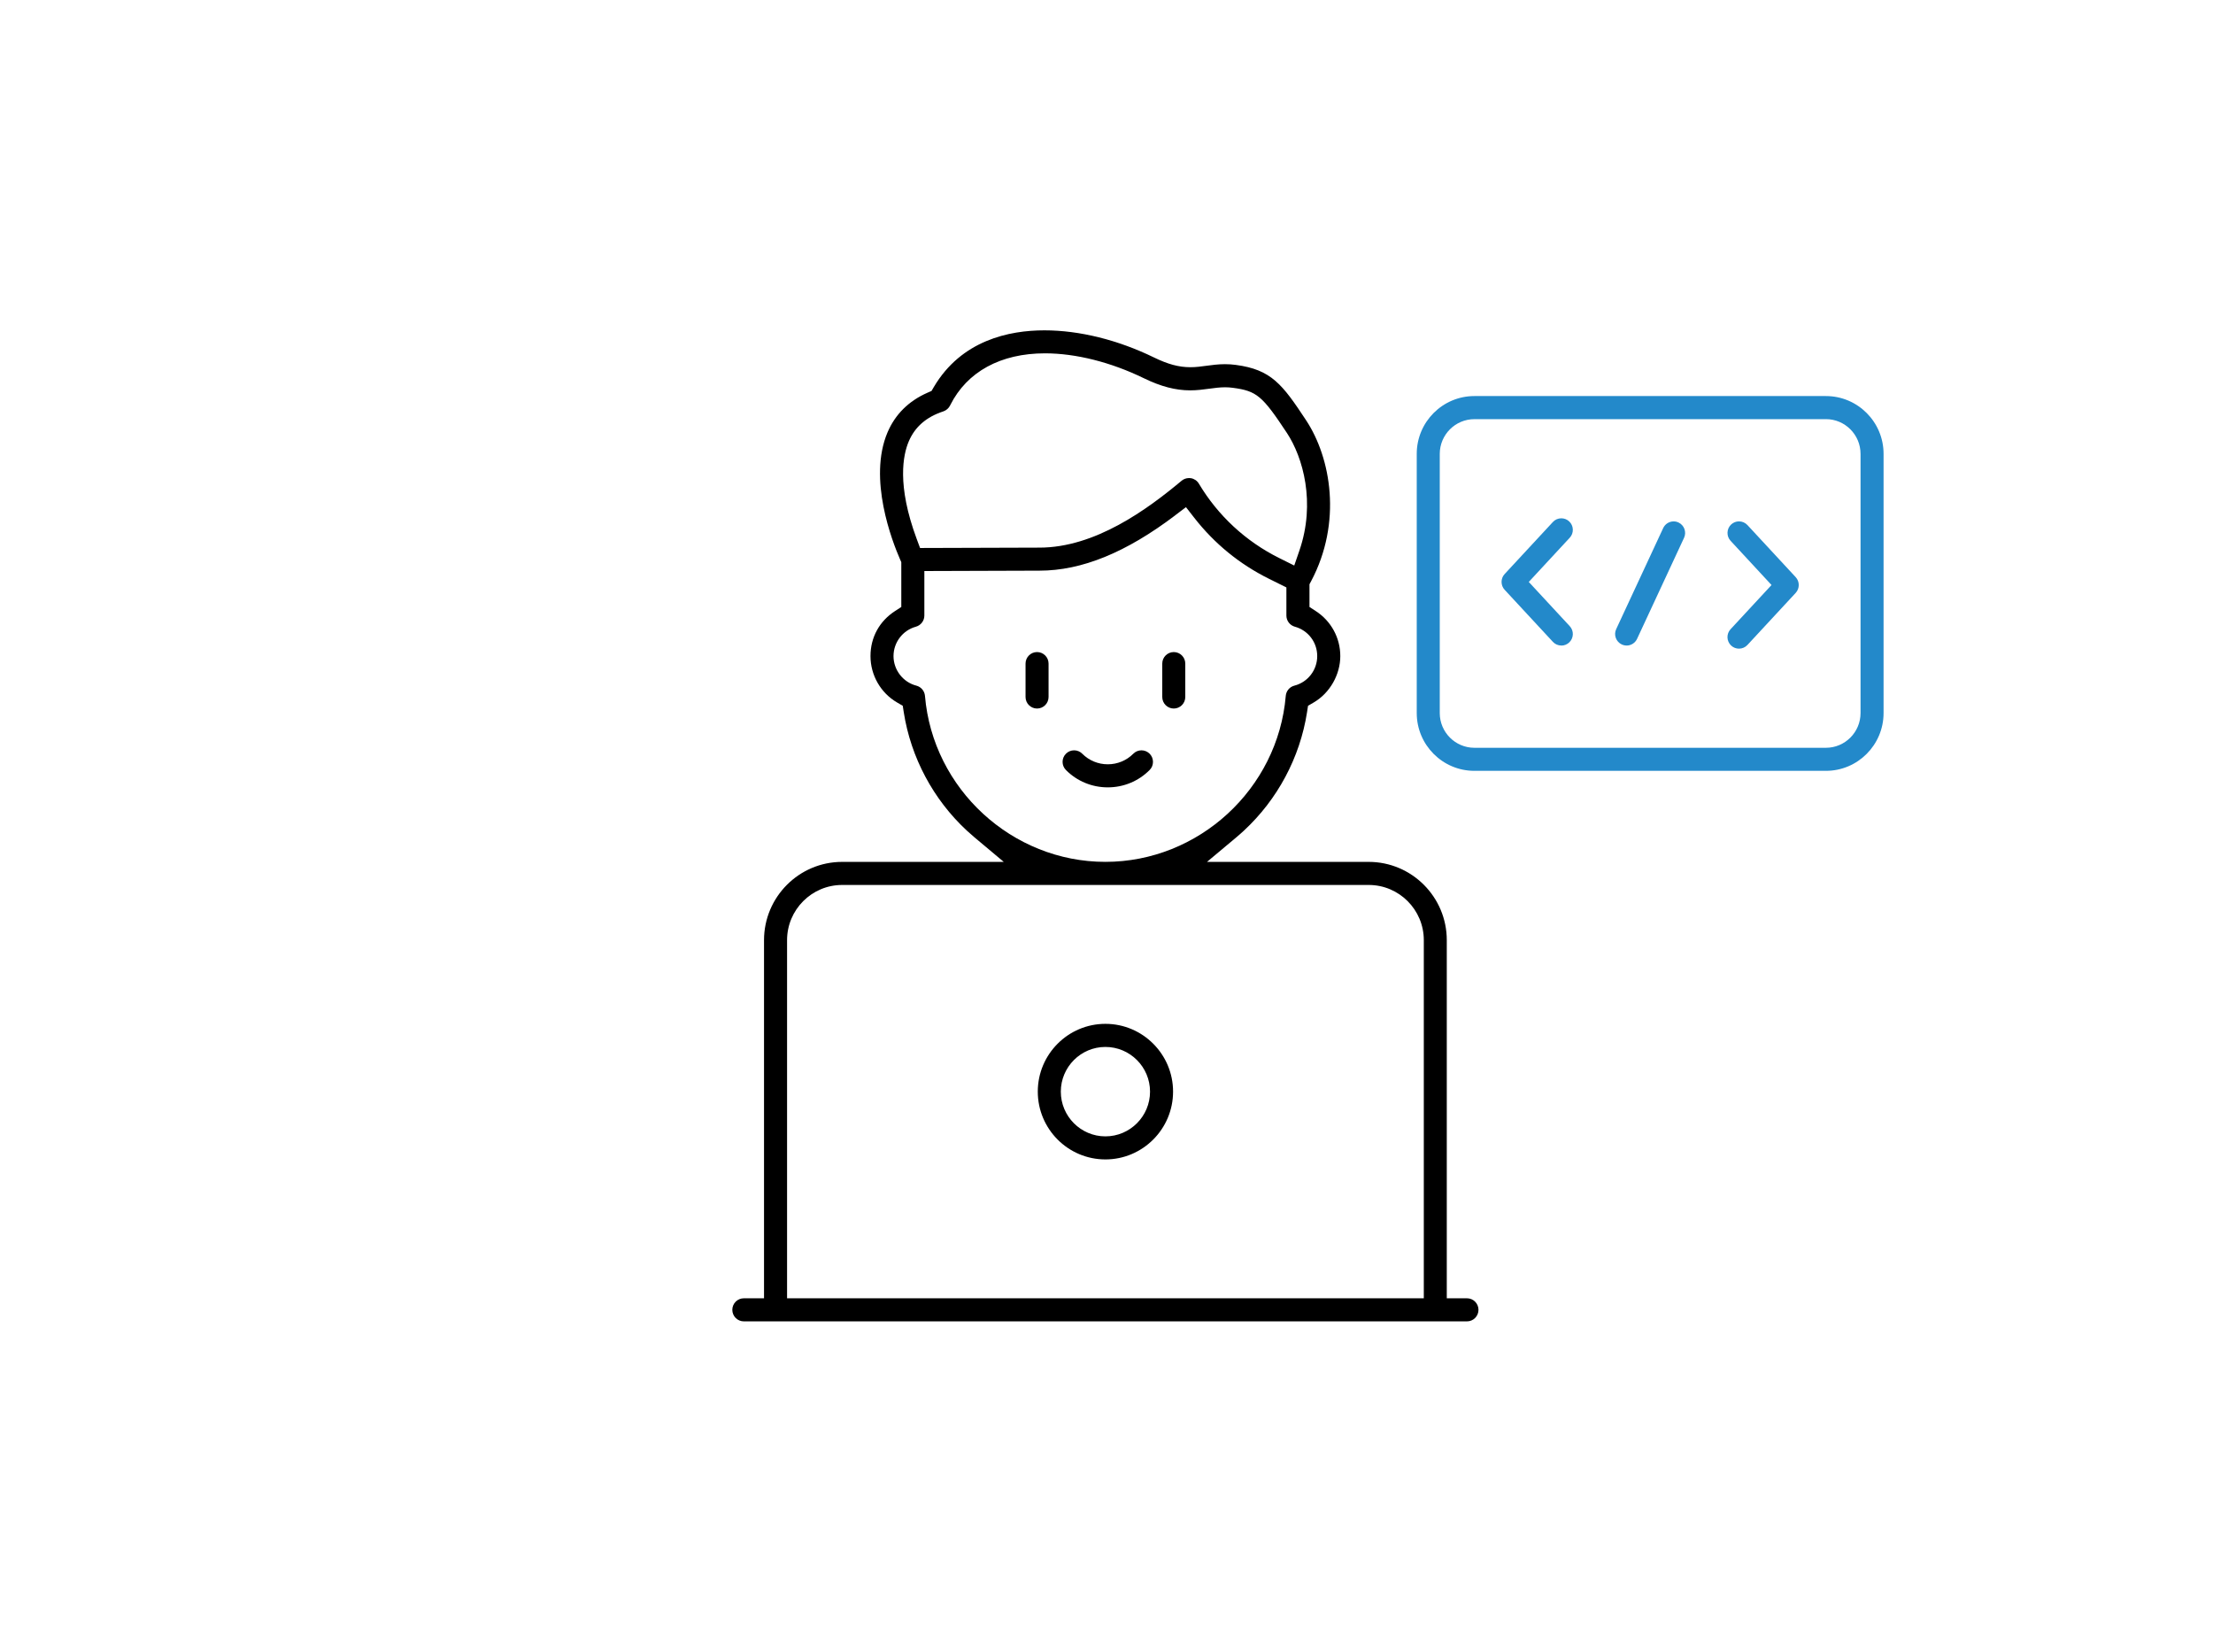 <svg width="201" height="150" viewBox="0 0 201 150" fill="none" xmlns="http://www.w3.org/2000/svg">
<mask id="mask0_444_13" style="mask-type:alpha" maskUnits="userSpaceOnUse" x="0" y="0" width="201" height="150">
<rect x="0.514" width="200" height="150" fill="#D9D9D9"/>
</mask>
<g mask="url(#mask0_444_13)">
<g clip-path="url(#clip0_444_13)">
<path d="M100.617 71.504C99.18 71.504 97.829 70.946 96.817 69.931C96.409 69.522 96.409 68.858 96.817 68.449C97.013 68.252 97.277 68.141 97.557 68.141C97.837 68.141 98.099 68.25 98.295 68.447C98.916 69.068 99.74 69.409 100.617 69.409C101.493 69.409 102.319 69.068 102.938 68.447C103.135 68.25 103.398 68.141 103.676 68.141C103.954 68.141 104.218 68.25 104.417 68.449C104.613 68.646 104.722 68.91 104.722 69.191C104.722 69.472 104.613 69.734 104.414 69.931C103.402 70.946 102.051 71.504 100.615 71.504H100.617Z" fill="black"/>
<path d="M94.192 64.345C93.615 64.345 93.147 63.875 93.147 63.297V60.265C93.147 59.687 93.615 59.217 94.192 59.217C94.77 59.217 95.238 59.687 95.238 60.265V63.297C95.238 63.875 94.77 64.345 94.192 64.345Z" fill="black"/>
<path d="M106.61 64.345C106.033 64.345 105.565 63.875 105.565 63.297V60.265C105.565 59.687 106.033 59.217 106.61 59.217C107.188 59.217 107.656 59.687 107.656 60.265V63.297C107.656 63.875 107.188 64.345 106.61 64.345Z" fill="black"/>
<path d="M67.56 120C66.983 120 66.514 119.53 66.514 118.952C66.514 118.373 66.983 117.904 67.56 117.904H69.394V85.379C69.394 81.461 72.575 78.272 76.485 78.272H91.168L88.517 76.05C88.282 75.853 88.05 75.648 87.824 75.44C84.765 72.608 82.728 68.789 82.086 64.686L81.994 64.095L81.477 63.794C79.988 62.928 79.064 61.314 79.064 59.584C79.064 57.855 79.896 56.398 81.289 55.495L81.862 55.123V51.05L81.755 50.809C81.034 49.166 78.823 43.477 80.609 39.272C81.306 37.632 82.527 36.419 84.238 35.666L84.608 35.503L84.813 35.153C87.327 30.893 91.664 30 94.859 30C98.055 30 101.547 30.874 104.804 32.459C106.081 33.081 107.07 33.348 108.116 33.348C108.624 33.348 109.08 33.287 109.561 33.22C110.097 33.147 110.647 33.073 111.261 33.073C111.592 33.073 111.912 33.094 112.238 33.138C115.475 33.566 116.477 34.907 118.629 38.167C120.894 41.599 121.912 47.449 119.083 52.784L118.936 53.061V55.123L119.509 55.495C120.902 56.398 121.735 57.928 121.735 59.584C121.735 61.24 120.81 62.926 119.321 63.794L118.805 64.095L118.713 64.686C118.073 68.789 116.034 72.608 112.974 75.44C112.748 75.65 112.514 75.855 112.282 76.05L109.628 78.272H124.315C128.226 78.272 131.407 81.461 131.407 85.379V117.904H133.241C133.818 117.904 134.286 118.373 134.286 118.952C134.286 119.53 133.818 120 133.241 120H67.56ZM76.487 80.368C73.731 80.368 71.487 82.616 71.487 85.379V117.904H129.32V85.379C129.32 82.616 127.076 80.368 124.319 80.368H76.487ZM106.74 46.801C102.281 50.181 98.249 51.824 94.414 51.824L83.956 51.858V55.903C83.956 56.373 83.64 56.79 83.186 56.914C81.99 57.243 81.155 58.341 81.155 59.584C81.155 60.827 82.008 61.953 83.23 62.267C83.661 62.379 83.974 62.75 84.012 63.194C84.723 71.648 91.921 78.27 100.397 78.27C108.873 78.27 116.073 71.648 116.782 63.194C116.82 62.75 117.134 62.376 117.565 62.267C118.786 61.953 119.639 60.85 119.639 59.584C119.639 58.318 118.805 57.243 117.608 56.914C117.155 56.79 116.839 56.373 116.839 55.903V53.348L115.245 52.556C112.581 51.231 110.306 49.371 108.478 47.032L107.717 46.057L106.732 46.803L106.74 46.801ZM107.993 43.414C108.051 43.414 108.11 43.418 108.168 43.428C108.47 43.479 108.733 43.659 108.89 43.923C110.628 46.833 113.15 49.168 116.184 50.677L117.552 51.359L118.018 50.007C119.518 45.657 118.347 41.533 116.889 39.324C114.647 35.928 114.141 35.505 111.968 35.218C111.736 35.186 111.508 35.171 111.268 35.171C110.783 35.171 110.327 35.234 109.844 35.299C109.296 35.373 108.731 35.45 108.099 35.45C106.771 35.45 105.435 35.1 103.89 34.348C100.899 32.891 97.712 32.088 94.91 32.088C90.888 32.088 87.835 33.754 86.314 36.781L86.293 36.823C86.168 37.077 85.944 37.272 85.679 37.36C84.133 37.867 83.106 38.76 82.54 40.085C82.027 41.288 81.438 44.038 83.261 48.944L83.567 49.766L94.41 49.732C99.467 49.732 104.201 46.267 107.321 43.659C107.51 43.502 107.746 43.416 107.991 43.416L107.993 43.414Z" fill="black"/>
<path d="M100.401 105.293C97.013 105.293 94.259 102.532 94.259 99.136C94.259 95.74 97.016 92.98 100.401 92.98C103.787 92.98 106.546 95.74 106.546 99.136C106.546 102.532 103.789 105.293 100.401 105.293ZM100.401 95.078C98.168 95.078 96.351 96.9 96.351 99.138C96.351 101.377 98.168 103.199 100.401 103.199C102.635 103.199 104.454 101.377 104.454 99.138C104.454 96.9 102.637 95.078 100.401 95.078Z" fill="black"/>
<path d="M133.914 70.004C131.026 70.004 128.678 67.65 128.678 64.755V41.217C128.678 38.322 131.026 35.968 133.914 35.968H165.842C168.73 35.968 171.079 38.322 171.079 41.217V64.755C171.079 67.65 168.73 70.004 165.842 70.004H133.914ZM133.914 38.066C132.181 38.066 130.769 39.481 130.769 41.219V64.757C130.769 66.495 132.181 67.91 133.914 67.91H165.842C167.576 67.91 168.987 66.495 168.987 64.757V41.217C168.987 39.479 167.576 38.064 165.842 38.064H133.914V38.066Z" fill="#2389CA"/>
<path d="M141.811 58.624C141.516 58.624 141.244 58.505 141.044 58.289L136.66 53.56C136.29 53.159 136.29 52.533 136.66 52.134L141.044 47.405C141.244 47.189 141.516 47.07 141.811 47.07C142.075 47.07 142.328 47.168 142.522 47.351C142.727 47.541 142.844 47.799 142.855 48.08C142.865 48.359 142.767 48.627 142.576 48.833L138.854 52.849L142.576 56.866C142.97 57.289 142.945 57.953 142.522 58.348C142.328 58.528 142.077 58.629 141.811 58.629V58.624Z" fill="#2389CA"/>
<path d="M157.945 58.907C157.682 58.907 157.429 58.809 157.234 58.626C156.812 58.232 156.787 57.568 157.18 57.144L160.902 53.128L157.182 49.112C156.992 48.906 156.893 48.64 156.904 48.359C156.914 48.08 157.033 47.82 157.236 47.63C157.431 47.449 157.684 47.349 157.947 47.349C158.242 47.349 158.514 47.468 158.715 47.684L163.098 52.415C163.468 52.816 163.468 53.442 163.098 53.843L158.715 58.572C158.514 58.788 158.242 58.907 157.947 58.907H157.945Z" fill="#2389CA"/>
<path d="M147.742 58.624C147.589 58.624 147.441 58.591 147.3 58.526C147.047 58.408 146.855 58.197 146.759 57.934C146.663 57.672 146.675 57.387 146.794 57.134L151.063 47.956C151.234 47.587 151.606 47.351 152.012 47.351C152.165 47.351 152.311 47.384 152.451 47.449C152.974 47.694 153.202 48.319 152.957 48.843L148.689 58.02C148.518 58.389 148.145 58.626 147.74 58.626L147.742 58.624Z" fill="#2389CA"/>
</g>
</g>
<defs>
<clipPath id="clip0_444_13">
<rect width="104.564" height="90" fill="white" transform="translate(66.514 30)"/>
</clipPath>
</defs>
</svg>
